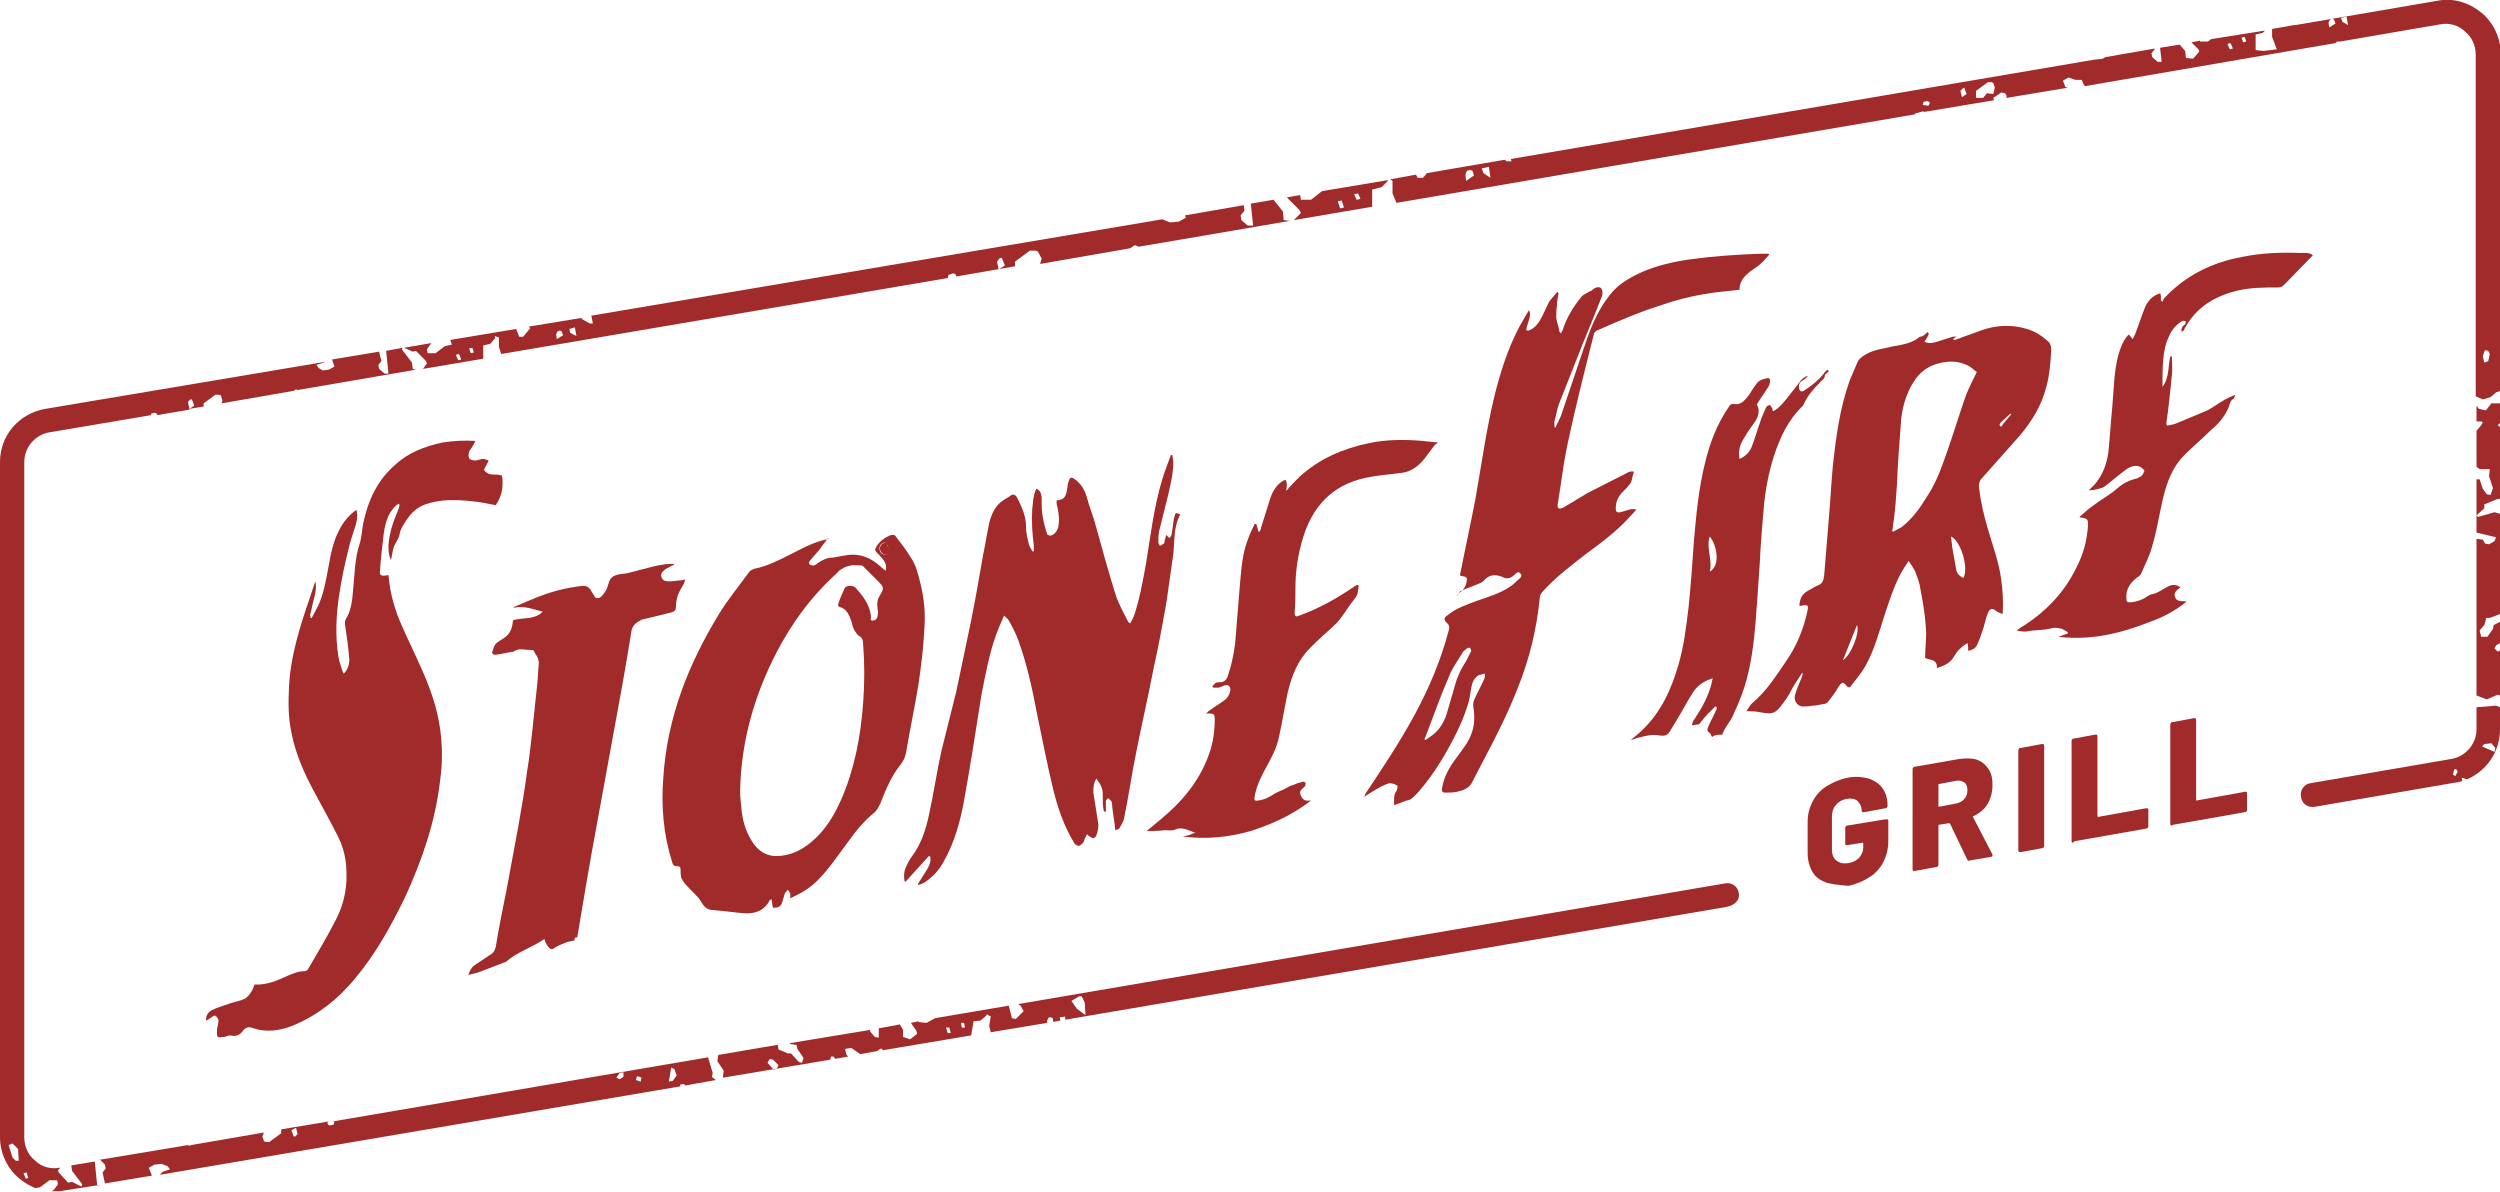 <?xml version="1.0" encoding="UTF-8"?> <svg xmlns="http://www.w3.org/2000/svg" xmlns:xlink="http://www.w3.org/1999/xlink" role="img" aria-label="Stonefire Grill" width="319.2" height="152.2" x="0px" y="0px" viewBox="0 0 319.2 152.2" style="enable-background:new 0 0 319.2 152.2;" xml:space="preserve"> <style type="text/css"> .st0{fill:#A12A2A;} </style> <g> <g> <path role="presentation" class="st0" d="M32.5,125.7c1.5,0.1,2.9-0.5,4.2-1.1c0.7-0.3,1.4-0.6,2.2-0.6c0.1,0,0.3-0.1,0.4-0.2c1.2-2.1,2.5-4.2,3.6-6.4 c1.1-2.1,1.5-4.4,1.3-6.8c-0.1-1.4-0.5-2.8-1.2-4.1c-1-2-2.1-3.9-3.1-5.8c-1.2-2.3-2.2-4.6-2.7-7.2c-0.4-1.9-0.4-3.8-0.3-5.8 c0.2-4,1.4-7.7,2.7-11.5c0.2-0.6,0.4-1.2,0.6-1.8c0,0,0,0,0.1-0.1c0.1,0.7,0,1.4-0.2,2.1c-0.2,0.7-0.3,1.4-0.5,2.1 c0,0.1,0,0.3,0.1,0.4c0,0,0.1,0,0.1,0c0.3-0.5,0.5-1,0.8-1.5c0.7-1.5,1-3.2,1.3-4.8c0.3-1.7,0.6-3.4,1.4-4.9 c0.5-1,1.2-1.9,2.2-2.6c0.2,0.7,0.1,1.3-0.1,2c-0.3,1-0.7,2-0.9,3c-0.5,2-0.9,3.9-1.2,5.9c-0.4,2.6-0.5,5.2-0.1,7.8 c0.1,0.6,0.3,1.2,0.5,1.8c0,0.1,0.1,0.2,0.2,0.4c0.5-0.5,0.7-1.1,0.7-1.8c-0.1-1.4-0.3-2.8-0.5-4.1c-0.1-0.5-0.1-0.9,0.2-1.3 c0.6-1.1,0.7-2.4,0.8-3.7c0.2-1.9,0.2-3.8,0.8-5.6c0.3-0.9,0.3-1.9,0.5-2.8c0.6-2.8,1.8-5.4,4-7.3c1.7-1.6,3.8-2.4,6.1-2.9 c1.3-0.2,2.7-0.3,4.2-0.2c-0.2,0.4-0.3,0.6-0.5,0.9c-0.1,0.2-0.3,0.3-0.3,0.5c-0.1,0.3-0.1,0.6,0,0.8c0.1,0.2,0.5,0.3,0.8,0.3 c0.3,0,0.6-0.2,1-0.2c0.2,0,0.4,0.1,0.7,0.2c-0.1,0.2-0.2,0.4-0.3,0.6c-0.1,0.2-0.3,0.5-0.3,0.6c0.1,0.2,0.4,0.4,0.6,0.5 c0.3,0.1,0.7,0.1,1.1,0.1c0.2,0,0.4,0.1,0.6,0.1c0.2,1.4,0,2.6-0.8,3.8c-1-0.2-2-0.4-3-0.5c-2-0.2-4-0.3-6,0.4 c-1.1,0.4-1.8,1.1-2.4,2c-0.4,0.6-0.8,1.2-0.9,1.9c-0.1,0.5-0.5,1-0.7,1.5c-0.2,0.5-0.2,1.1-0.4,1.7c-0.3-0.7-0.3-1.3-0.3-1.9 c0.1-1.5,0.6-3,1.2-4.4c0.1-0.2,0.2-0.5,0.2-0.8c0,0-0.1-0.1-0.1-0.1c-0.1,0.1-0.3,0.2-0.4,0.3c-1,1-1.3,2.2-1.5,3.5 c-0.2,1.7-0.4,3.4-0.5,5c0,0.3,0.2,0.4,0.4,0.4c0.2,0,0.4,0,0.7-0.1c0.2,2.4,0.8,4.5,1.8,6.7c0.7,1.6,1.5,3.2,2.2,4.8 c1.2,2.6,2.2,5.3,2.6,8.2c0.3,2.2,0.3,4.4,0,6.5c-0.6,5.3-2.3,10.2-4.5,15c-1.8,3.7-3.8,7.3-6.5,10.5c-2.1,2.5-4.6,4.5-7.7,5.8 c-1.7,0.7-3.5,1-5.4,0.3c-0.4-0.1-0.7,0-1,0.3c-0.4,0.6-0.9,0.9-1.7,0.7c-0.3,0-0.6,0.2-0.8,0.2c-0.3,0-0.6,0.1-0.8,0 c-0.1-0.1-0.1-0.5-0.1-0.8c0-0.4,0.2-0.9,0.2-1.3c0-0.2-0.2-0.5-0.4-0.6c-0.1-0.1-0.4,0.1-0.5,0.2c-0.2,0.1-0.4,0.3-0.7,0.4 c0-0.6,0.2-1,0.7-1.3c0.8-0.4,1.6-0.6,2.4-0.9c0.6-0.2,1.3-0.3,1.9-0.6C31.6,127.3,32.2,126.7,32.5,125.7"></path> <path role="presentation" class="st0" d="M246.1,42.4c0.3,0.2,0.1,0.4,0,0.6c-0.1,0.2-0.2,0.4-0.4,0.6c0.5,0.3,0.9,0.2,1.4,0.1 c0.7-0.2,1.5-0.5,2.2-0.7c0.1,0,0.3,0,0.5-0.1c-0.2,0.2-0.3,0.3-0.4,0.4l0,0.1c0.2,0,0.3,0,0.5-0.1c1-0.4,2-0.7,3-1.1 c2-0.7,3.9-0.8,5.9-0.2c1,0.3,1.8,0.8,2.6,1.5c0.4,0.3,0.5,0.7,0.5,1.3c-0.1,1.5-0.2,3-0.6,4.5c-0.6,2.4-1.8,4.4-3.4,6.3 c-1.6,1.8-3.2,3.6-4.8,5.4c-0.4,0.4-0.5,0.9-0.4,1.4c0.2,1.7,0.6,3.4,1.1,5.1c0.6,2.1,1.4,4.2,1.7,6.4c0.2,1.4,0.3,2.9,0.2,4.5 c-0.3-0.1-0.5-0.2-0.7-0.3c-0.6-0.5-0.9-0.5-1.2,0.2c-0.3,0.7-0.4,1.5-0.7,2.3c-0.2,0.6-0.4,1.2-0.7,1.8c-0.2,0.4-0.6,0.6-1.1,0.7 c0-0.3,0-0.7-0.1-1c-0.8,0.5-1.3,1-1.7,1.7c-0.5,0.9-1.3,1.2-2.2,1.5c0.1-1.2-1-1-1.5-1.3c0-1.3,0.2-2.6,0.1-3.8 c-0.1-1.7-0.4-3.4-0.7-5c-0.1-0.8-0.4-1.5-0.7-2.3c-0.2-0.4-0.5-0.8-0.8-1.3c-0.4,0.6-0.7,1.1-1,1.6c-0.9,1.7-1.5,3.6-2.1,5.4 c-0.7,2.2-1.3,4.4-2.4,6.4c-0.5,0.9-1.2,1.7-1.8,2.5c-0.3,0.4-0.4,0.3-0.7,0c-0.4-0.5-0.5-0.4-0.9,0.1c-0.4,0.7-0.9,1.4-1.4,2 c-0.1,0.2-0.4,0.3-0.7,0.3c-0.4,0.1-0.9,0.2-1.3,0.2c-0.4,0.1-0.9,0.1-1.3,0.1c-0.7-0.1-1.1-0.8-0.9-1.5c0.2-0.7,0.5-1.4,0.8-2.1 c0.1-0.2,0.1-0.4,0.2-0.6c0,0-0.1,0-0.1-0.1c-0.4,0.6-0.7,1.1-1.1,1.7c-0.4,0.7-0.7,1.4-1.2,2c-1.2,1.7-1.5,1.6-3.3,1.3 c-0.5-0.1-1-0.1-1.5-0.1c0.2-0.3,0.4-0.7,0.7-1c1.8-1.5,3-3.4,4.3-5.3c1.4-2,2.3-4.2,2.8-6.6c0.1-0.6,0-0.7-0.6-0.6 c-0.5,0.1-0.5,0.1-0.4-0.4c0.1-0.7,0.5-1.2,1.1-1.5c0.4-0.2,0.8-0.5,1.3-0.7c0.5-0.2,0.6-0.6,0.7-1.1c0.2-2.4,0.4-4.8,0.6-7.3 c0.2-2.2,0.3-4.4,0.5-6.6c0.4-3.8,0.9-7.6,2.2-11.2c0.3-0.7,0.6-1.4,0.9-2.1c0.2-0.6,0.7-0.9,1.2-1.2c1.1-0.6,2.3-0.7,3.5-1 c1.2-0.2,2.4-0.4,3.3-1.2C245.5,43,245.8,42.7,246.1,42.4 M241.6,67.8c0,0,0.1,0.1,0.1,0.1c0.4-0.2,0.7-0.4,1.1-0.6 c1.4-1.1,2.4-2.5,3.3-4c1.2-1.8,1.9-3.9,2.6-5.9c0.8-2.3,1.5-4.6,2.3-6.9c0.4-1,0.9-2,1.4-3c-0.3-0.2-0.6-0.5-0.9-0.7 c-0.9-0.5-1.8-0.7-2.9-0.6c-1.9,0.2-3.3,1-4.3,2.6c-1,1.6-1.5,3.5-1.6,5.3c-0.2,2.6-0.4,5.2-0.5,7.8c-0.1,1.5-0.2,3-0.4,4.5 C241.7,66.9,241.7,67.4,241.6,67.8 M250.7,73.8c0.7-1.4-0.4-4.8-1.6-5.3c0.1,0.9,0.2,1.8,0.4,2.7c0.1,0.6,0.2,1.1,0.3,1.7 C249.9,73.2,250.2,73.6,250.7,73.8 M237.1,79.8c-0.6,1.5-1.2,3-1.8,4.5C236.3,83.7,237.5,80.8,237.1,79.8 M256.8,52.9 c0,0-0.1,0-0.1-0.1c-0.4,0.4-0.8,0.7-1.2,1.1c-0.2,0.2-0.3,0.4,0,0.6C255.9,53.9,256.4,53.4,256.8,52.9"></path> <path role="presentation" class="st0" d="M185.9,76.1c0.3-0.2,0.5-0.5,0.8-0.7c0.4-0.4,0.6-1,0.6-1.5c0-0.1-0.2-0.3-0.4-0.3c-0.6-0.1-0.5-0.1-0.4-0.6 c0.6-3.1,1.3-6.2,1.9-9.4c0.8-4.5,1.4-9,2.5-13.4c0.9-3.5,2-6.8,3.9-9.9c0.1-0.2,0.3-0.4,0.4-0.7c0.3,0.5,0.1,0.9,0,1.3 c-0.1,0.3-0.2,0.7-0.3,1c0,0.1,0,0.2,0,0.3c0,0,0.2,0,0.3,0c0.8-0.3,1.3-1,1.7-1.8c0.3-0.6,0.6-1.3,0.9-1.9c0.3-0.4,0.7-0.8,1-1.2 c0.1,0,0.1,0.1,0.2,0.1c-0.1,0.5-0.2,1.1-0.2,1.6c-0.1,0.5-0.1,1.1-0.1,1.6c0.1,0.6,0.3,1.1,0.4,1.7c0,0.1,0.1,0.1,0.2,0.3 c0.1-0.2,0.1-0.3,0.2-0.4c0.5-1.6,1.4-3.1,2.5-4.4c0.2-0.2,0.5-0.3,0.8-0.5c0.1-0.1,0.3-0.1,0.4-0.2c0.1-0.1,0.3-0.2,0.4-0.3 c0.6-0.3,1-0.1,1,0.6c0,0.2,0,0.3-0.1,0.5c-0.8,2.1-1.7,4.2-2.5,6.2c-1,2.5-2,5.1-3,7.6c-0.2,0.6-0.3,1.3-0.5,2 c-0.1,0.3,0,0.6,0,0.9l0.1,0c0.2-0.5,0.5-1,0.7-1.5c0.9-2.7,1.8-5.3,2.7-8c0.9-2.7,1.8-5.3,3.6-7.5c1-1.3,2.4-2.1,3.9-2.8 c2-0.9,4.2-1.4,6.4-1.7c2.9-0.4,5.9-0.6,8.9-0.7c0.3,0,0.7,0,1,0c0,0,0.1,0.1,0.1,0.1c-0.3,0.3-0.5,0.6-0.8,0.9 c-0.5,0.5-1.1,0.9-1.7,1.3c-0.7,0.6-1.3,1.2-1.3,2.3c-1,0.1-1.9,0.2-2.8,0.3c-2.4,0.3-4.7,0.8-7,1.6c-2.9,0.9-5.7,2.1-8.4,3.3 c-0.2,0.1-0.4,0.3-0.4,0.5c-1.2,4.7-2.4,9.5-3.4,14.2c-0.5,2.4-0.8,5-1.2,7.4c-0.1,0.6,0.1,0.8,0.7,0.5c0.4-0.2,0.8-0.5,1.2-0.7 c0.6-0.4,1.2-0.7,1.8-1.1c1.8-0.9,3.5-1.8,5.3-2.7c0.1,0,0.2-0.1,0.3-0.1c0.1,0,0.3,0,0.4,0c0,0.1,0,0.2-0.1,0.4 c-0.1,0.3-0.1,0.6-0.2,0.8c0,0.1-0.1,0.3-0.2,0.4c-0.3,0.4-0.7,0.8-1.1,1.2c-0.5,0.6-0.7,1.2-0.7,1.9c0,0.4,0.1,0.6,0.6,0.5 c0.3-0.1,0.7-0.2,1-0.3c0.3-0.1,0.6-0.1,0.9-0.1c0,0,0,0.1,0.1,0.1c-0.4,0.4-0.7,0.8-1.1,1.2c-1.6,1.7-3.5,3.1-5.4,4.5 c-1.9,1.5-3.8,2.9-5.4,4.7c-0.2,0.2-0.4,0.5-0.4,0.8c-0.4,4-1.3,7.8-2.8,11.5c-1.2,3.1-2.7,6.1-4.3,9.1c-0.5,1-1,1.9-1.5,2.9 c-0.4,0.9-1.2,1.1-2,1.3c-0.5,0.1-1,0.1-1.5,0.1c-0.3,0-0.4-0.1-0.4-0.4c0.2-1.6,1-2.9,1.9-4.1c0.7-1,1.5-1.9,1.9-3.1 c0.4-1.1,0.4-2.2,0.2-3.4c0-0.3,0-0.6,0.1-0.8c0.4-0.9,0.9-1.8,1.3-2.7c0.1-0.2,0.1-0.5,0.1-0.7c-0.3,0.1-0.5,0.1-0.8,0.2 c-0.5,0.3-0.8,0.8-0.9,1.4c-0.2,0.8-0.2,1.6-0.5,2.4c-0.4,1.3-0.9,2.5-1.5,3.7c-1.3,2.6-2.8,5.1-4.7,7.3c-0.3,0.3-0.6,0.7-0.9,0.9 c-0.2,0.2-0.5,0.3-0.7,0.3c-0.5,0.2-1,0.4-1.6,0.6c0-0.7-0.1-1.3,0.3-1.8c0.1-0.2,0.2-0.6,0.1-0.7c-0.3-0.2-0.7-0.3-1-0.3 c-0.4,0.1-0.8,0.3-1.2,0.5c-0.7,0.4-1.4,0.8-2.1,1.3c0.1-0.1,0.2-0.2,0.2-0.4c2.2-3.3,4.4-6.6,6.3-10.1c1.9-3.5,3.4-7.1,4.4-10.9 c0.1-0.4,0-0.6-0.2-0.8c-0.5-0.5-0.5-0.7,0.1-1.1c1.1-0.9,2.4-1.3,3.7-1.8c1.4-0.5,2.9-0.9,4.2-1.8c0.5-0.3,0.9-0.8,1.3-1.1 c0.2-0.2,0.2-0.4,0-0.6c-0.2-0.2-0.3-0.2-0.5,0c-0.2,0.1-0.3,0.3-0.5,0.4c-0.4,0.3-0.8,0.3-1.2,0.1c-0.9-0.4-1.8-0.4-2.5,0.5 c-0.1,0.1-0.2,0.1-0.3,0.2c-0.9,0.4-1.8,0.7-2.7,1.1C186.2,76,186.1,76,185.9,76.1C185.9,76.1,185.9,76.1,185.9,76.1 M181.9,94.5 c0.3-0.1,0.4-0.2,0.5-0.3c1.2-0.7,1.9-1.8,2.3-3c0.4-1.3,0.7-2.5,1.1-3.8c0.3-1.1,0.8-2.1,1.4-3c0.2-0.4,0.4-0.8,0.6-1.2 c0.1-0.1,0-0.3-0.1-0.5c-0.1,0-0.3,0-0.4,0.1c-0.2,0.2-0.5,0.3-0.6,0.6c-0.6,1-1.3,1.9-1.7,3c-1.1,2.5-2,5.1-3,7.7 C181.9,94.2,181.9,94.3,181.9,94.5"></path> <path role="presentation" class="st0" d="M105.7,68.7c-0.3,0.5-0.7,0.9-1,1.4c-0.4,0.5-0.9,1-1.3,1.5c-0.1,0.1-0.1,0.3-0.1,0.4 c0.1,0.1,0.3,0.2,0.5,0.2c0.2,0,0.4-0.1,0.6-0.3c0.6-0.4,1.2-0.7,1.9-0.7c0.6-0.1,1.2-0.2,1.7-0.3c1.8-0.3,3.2,0.3,4.5,1.5 c0.2,0.2,0.4,0.3,0.6,0.5c0.1-0.6,0-1-0.3-1.4c-0.3-0.4-0.6-0.7-0.9-1c-0.2-0.2-0.2-0.4,0-0.7c0.4-0.7,1.1-1.2,1.9-1.5 c0.2,0,0.5,0,0.5,0.1c0.7,0.9,1.4,1.8,2,2.8c0.7,1,0.9,2.1,1.2,3.2c0.5,2,0.7,4.1,0.5,6.2c-0.1,2.2-0.4,4.4-0.7,6.6 c-0.5,3-1.1,5.9-1.6,8.8c-0.1,0.6-0.3,1.1-0.7,1.6c-1.2,1.5-1.9,3.2-2.6,5c-0.2,0.4-0.4,0.8-0.7,1.1c-1.4,1.1-2.5,2.5-3.5,3.9 c-1.2,1.6-2.4,3.4-3.8,4.8c-0.9,0.9-2,1.6-3.1,2.1c-0.1,0.1-0.3,0.1-0.4,0.2c0-0.2,0-0.4,0-0.6c-0.1-0.2-0.2-0.4-0.3-0.5 c-0.1,0.1-0.3,0.3-0.4,0.5c-0.1,0.3-0.2,0.7-0.3,1c-0.2,0.7-0.5,0.8-1.2,0.8c-0.1-0.3-0.1-0.7-0.2-1.1c-0.1,0.1-0.2,0.1-0.2,0.1 c-0.7,1.4-1.9,1.8-3.3,1.7c-1.3-0.1-2.6-0.3-3.9-0.4c-0.8,0-1.2-0.4-1.6-1.1c-0.4-0.7-1.1-1.2-1.6-1.8c-0.3-0.3-0.6-0.6-0.8-1 c-0.2-0.3-0.2-0.8-0.2-1.2c0-0.4-0.1-0.5-0.4-0.5c-0.5,0-0.6-0.2-0.7-0.6c-1.1-3.5-1.4-7.1-1.1-10.8c0.5-7.6,3.2-14.4,7.1-20.8 c1.1-1.8,2.5-3.5,3.8-5.3c0.2-0.3,0.5-0.4,0.8-0.5c1.5-0.3,2.9-1,4.3-1.7c1.4-0.7,2.8-1.5,4.3-1.9c0.3-0.1,0.6-0.1,0.8-0.2 C105.6,68.6,105.7,68.7,105.7,68.7 M94.5,101.1c0,0.6,0.1,1.5,0.2,2.5c0.2,1.5,0.6,2.8,1.5,4.1c0.7,1,1.7,1.6,2.9,1.6 c1.7,0,3.2-0.7,4.5-1.8c1.8-1.5,2.9-3.4,3.8-5.4c1.7-3.9,2.5-8.1,2.8-12.3c0.2-2.5,0.2-5.1,0-7.6c0-0.4-0.1-0.8-0.5-1 c-0.2-0.1-0.4-0.4-0.6-0.7c-0.2-0.4-0.3-0.8-0.4-1.2c-0.3-0.8-0.6-1.6-1.5-1.8c-0.1,0-0.2-0.2-0.2-0.3c0.2-0.7,0.5-1.3,0.8-2 c0.2-0.5,1-0.5,1.4-0.2c0.9,1,1.8,2.1,2,3.6c0,0.1,0,0.2,0,0.3c-0.1,0.3,0.1,0.4,0.4,0.3c0.4-0.1,0.5-0.5,0.5-1.1 c-0.1-0.7-0.2-1.4,0.2-2c0.6-1,0.6-1.1-0.2-1.9c0,0-0.1-0.1-0.1-0.1c-0.6-0.6-1.2-1.2-1.8-1.8c-0.1-0.1-0.2-0.1-0.3-0.1 c-0.4,0-0.9-0.1-1.3,0c-0.4,0.1-0.8,0.2-1.2,0.5c-0.4,0.2-0.6,0.6-1,0.9c-3,2.8-5.3,6-7.2,9.6C96.4,88.6,94.6,94.5,94.5,101.1 M113.4,69.9C113.4,69.9,113.4,69.9,113.4,69.9c-0.1-0.3-0.2-0.5-0.4-0.6c-0.1-0.1-0.4,0.1-0.6,0.3c-0.2,0.3-0.1,0.9,0.2,1.1 c0.1,0.1,0.3,0.1,0.5,0.1c0.1,0,0.1-0.2,0.1-0.4C113.3,70.3,113.4,70.1,113.4,69.9"></path> <path role="presentation" class="st0" d="M144.3,79.6c0.2-0.4,0.4-0.7,0.5-1c0.7-2.1,1.1-4.3,1.5-6.5c0.6-3.6,1-7.3,2.1-10.9c0.3-1,0.7-2,1.1-3.1 c0.1,0,0.1,0,0.2,0c0,0.3,0.1,0.6,0.1,1c0,1.5-0.4,2.9-0.7,4.3c-0.4,1.5-0.7,2.9-1.1,4.4c-0.1,0.5-0.1,0.9-0.1,1.4 c0,0.2,0.1,0.3,0.2,0.5c0.2-0.1,0.4-0.2,0.5-0.3c0.1-0.1,0.1-0.2,0.1-0.4c0.1-0.2,0.1-0.4,0.2-0.7c0.2,0.2,0.3,0.3,0.4,0.4 c0.4-0.3,0.3-0.8,0.4-1.2c0.1-0.5,0.1-1.1,0.3-1.7c0.1-0.5,0.4-0.2,0.7-0.1c-0.9,1.6-0.7,3.4-0.9,5.1c-0.3,2.1-0.6,4.2-0.9,6.3 c-0.5,2.8-1,5.5-1.6,8.2c-0.7,3.6-1.5,7.1-2.2,10.6c-0.6,2.9-1,5.8-1.6,8.7c-0.1,0.4-0.4,0.8-0.6,1.2c-0.1,0.1-0.3,0.1-0.5,0.2 c-0.1-1.1-0.3-2.1-0.4-3.1c0-0.2,0-0.4-0.1-0.6c-0.1-0.1-0.2-0.2-0.4-0.4c-0.1,0.1-0.3,0.2-0.3,0.4c0,0.4,0,0.9,0,1.3 c0,0-0.1,0-0.1,0.1c-0.1-0.1-0.2-0.2-0.2-0.3c-0.1-0.6-0.1-1.1-0.1-1.7c0-0.4,0-0.9-0.2-1.3c-0.1-0.3-0.4-0.6-0.6-1 c-0.4,0.6-0.4,1.2-0.4,1.8c0.2,1.3,0.4,2.5,0.6,3.8c0.1,0.4,0,0.9-0.1,1.3c-0.2,0.8-0.5,0.9-1.1,0.4c-0.1,0-0.1-0.1-0.2-0.2 c-0.1,0.2-0.2,0.4-0.3,0.6c-0.1,0.2-0.1,0.4-0.2,0.5c-0.2,0.2-0.4,0.4-0.6,0.4c-0.2,0-0.4-0.2-0.5-0.3c-1.3-2.1-2.1-4.4-2.7-6.8 c-0.8-3.3-1.4-6.5-2.1-9.8c-0.6-3.2-1.3-6.4-2.4-9.4c-0.3-0.8-0.7-1.6-1.1-2.3c-0.1-0.3-0.4-0.5-0.7-0.8c-0.4,0.9-0.7,1.6-1,2.4 c-0.9,2.5-1.4,5.2-1.9,7.8c-0.7,4.5-1.4,8.9-2.2,13.4c-0.5,2.7-1.2,5.3-2.6,7.8c-0.6,1.1-1.4,2-2.5,2.7c-0.2,0.1-0.4,0.2-0.7,0.3 c0,0-0.1-0.1-0.1-0.1c0.2-0.3,0.4-0.7,0.6-1c0.4-0.6,0.9-1.3,1-2c0-0.2,0-0.3,0-0.5c-0.1,0-0.1-0.1-0.2-0.1c-1,1.1-2,2.2-3,3.3 c0,0-0.1-0.1-0.1-0.1c-0.1-0.5-0.1-1.1,0.1-1.6c0.2-0.5,0.5-1.1,0.8-1.5c1.2-1.6,1.8-3.4,2.2-5.3c0.6-2.7,1-5.5,1.6-8.2 c0.6-2.5,1.3-5.1,1.9-7.6c0.6-2.9,1.2-5.7,1.8-8.6c0.6-2.9,1.1-5.8,1.6-8.7c0.3-1.4,0.5-2.8,0.8-4.2c0.3-1.2,0.8-2.3,1.9-3 c0.3-0.2,0.6-0.3,0.8-0.5c0.4-0.3,0.7-0.1,0.9,0.3c0.6,1.2,1.1,2.3,1.1,3.6c0,0.8,0.2,1.6,0.4,2.4c0.1,0.3,0.3,0.5,0.4,0.8 c0.1,0,0.1,0,0.2,0c0-0.2,0-0.5,0-0.7c-0.2-1.6-0.3-3.1-0.2-4.7c0.1-0.8,0.1-1.6,0.4-2.3c0-0.1,0.1-0.2,0.1-0.3 c0.5,0.2,0.7,0.6,0.7,1.3c0,0.9,0,1.7,0.2,2.6c0.1,0.6,0.3,1.3,0.5,1.9c0,0.1,0.3,0.2,0.4,0.2c0.5-0.1,0.8-0.5,1-1 c0.2-0.9,0.1-1.8-0.1-2.7c-0.1-0.3-0.1-0.5-0.1-0.8c1-0.1,1.2-0.4,1.4-1.7c0-0.3,0.1-0.6,0.2-0.9c0.1-0.3,0.3-0.4,0.6-0.2 c0.9,0.6,1.4,1.4,1.7,2.5c0.3,1.2,0.8,2.3,1.1,3.5c0.8,2.9,1.6,5.8,2.5,8.7c0.4,1.3,1.1,2.5,1.7,3.7 C144,79.4,144.1,79.4,144.3,79.6"></path> <path role="presentation" class="st0" d="M73.3,120.1c-0.4,0.1-0.8,0.1-1.2,0.3c-0.5,0.2-1,0.4-1.4,0.7c-0.3,0.2-0.5,0-0.6-0.1 c-0.2-0.2-0.3-0.4-0.4-0.6c-0.1-0.1-0.1-0.3-0.2-0.5c-1.6,1.1-3.4,1.6-4.9,2.9c-0.1,0.1-0.4,0.1-0.5,0.2c-1,0.4-1.9,0.7-2.9,1.1 c-0.4,0.2-0.9,0.2-1.4,0.4c0.2-0.7,0.5-1.1,1-1.4c0.6-0.4,1.2-0.8,1.8-1.2c0.4-0.2,0.6-0.6,0.7-1c0.4-2.5,0.9-4.9,1.4-7.4 c0.5-2.7,1-5.4,1.5-8.1c0.4-2.3,0.8-4.6,1.1-6.9c0.3-1.8,0.5-3.7,0.7-5.5c0.2-1.9,0.4-3.8,0.6-5.7c0.1-0.9,0.1-1.7,0.2-2.6 c0-0.5-0.2-0.9-0.5-1.3C68.2,83.1,68.1,83,68,83c-0.5,0-1.1-0.1-1.6-0.1c-0.2,0-0.5,0.1-0.7,0.2c0,0-0.1,0.1-0.1,0.1 c-0.8,0.1-1.5,0.3-2.3,0.4c-0.3,0-0.6-0.1-0.4-0.5c0.1-0.3,0.2-0.7,0.4-0.9c0.3-0.3,0.7-0.5,1-0.7c0.8-0.5,1.1-1.2,1.2-2.3 c1.2-0.4,2.7,0,3.8-1.1c-1.2-0.3-2.4-0.8-3.7-0.5c0,0,0-0.1,0-0.1c0.8-0.3,1.6-0.7,2.4-1c2.1-0.9,4.3-1.5,6.5-1.7 c0.4,0,0.7,0.2,0.9,0.5c0.2,0.3,0.4,0.7,0.6,1c0.1,0.1,0.4,0.1,0.6,0c0.3-0.2,0.5-0.5,0.7-0.8c0.2-0.3,0.3-0.7,0.4-1 c0.2-0.8,0.7-1.1,1.6-1.2c1.1-0.1,2.1-0.5,3.1-0.7c1.1-0.3,2.2-0.6,3.3-0.6c0.1,0,0.2,0,0.3,0l0.1,0.1c-0.3,0.1-0.5,0.2-0.8,0.4 c-0.3,0.1-0.5,0.3-0.7,0.5c-0.4,0.4-0.1,1.2,0.5,1.2c0.6,0.1,1.3-0.1,1.9-0.1c0.1,0,0.3-0.1,0.5-0.1c-0.1,0.3-0.2,0.6-0.4,0.9 c-0.5,0.8-0.8,1.6-0.8,2.6c0,0.4-0.2,0.6-0.6,0.7c-1.2,0.3-2.4,0.6-3.7,0.9c-0.1,0-0.1,0.1-0.2,0.1c-0.6,0.3-1.1,0.7-1.2,1.5 c-0.7,4.4-1.5,8.8-2.3,13.1c-0.7,3.8-1.4,7.6-2.1,11.5c-0.9,4.8-1.7,9.6-2.5,14.4C73.4,119.6,73.4,119.8,73.3,120.1"></path> <path role="presentation" class="st0" d="M164.3,62.6c0.5-0.6,1-1.1,1.6-1.7c2.5-2.3,5.5-3.6,8.8-4.3c2.3-0.5,4.6-0.5,7-0.3c0.6,0.1,1.2,0.1,1.9,0.2 c-0.2,0.2-0.3,0.2-0.4,0.3c-0.3,0.4-0.6,0.8-0.9,1.2c-0.9,1.3-2,2.3-3.6,2.4c-1.4,0.2-2.9,0.3-4.3,0.6c-4.3,0.9-6.9,3.7-8.1,7.9 c-0.6,2-0.9,4.1-0.9,6.2c0,1,0,2-0.1,3.1c0,0.5,0.1,0.6,0.6,0.4c2.5-0.9,4.8-2.2,7-3.7c0.1-0.1,0.3-0.2,0.4-0.2 c0.1,0,0.1,0,0.2,0.1c-0.1,0.4-0.1,0.7-0.2,1.1c-0.1,0.3-0.4,0.6-0.6,0.9c-0.8,1-1.4,2.2-2.4,3.1c-1,0.9-2,1.8-3,2.8 c-1.6,1.6-2.4,3.6-2.9,5.8c-0.4,1.9-0.7,3.8-1.1,5.6c-0.3,1.5-1,2.7-1.7,4c-0.6,1.1-1.2,2.3-1.4,3.6c-0.1,0.5,0,0.6,0.5,0.5 c0.8-0.1,1.5-0.5,2.1-0.9c0.4-0.2,0.8-0.4,1.1-0.5c0.4-0.2,0.8-0.5,1.3-0.6c0.4-0.2,0.8-0.3,1.2-0.4c0.1,0,0.3,0.1,0.3,0.2 c0,0.1,0,0.3-0.1,0.4c0,0-0.1,0.1-0.1,0.1c-0.3,0.3-0.7,0.5-0.4,1.1c0.3,0.6,0.6,0.7,1.3,0.6c-2.3,1.8-4.9,3-7.7,3.9 c-2.8,0.8-5.7,1.1-8.7,0.7c0.4-0.1,0.6-0.1,0.9-0.2c0.2-0.1,0.5-0.2,0.7-0.3c-0.8-0.2-1.6-0.8-2.5-0.4c-0.4,0.2-0.9,0.1-1.4,0.1 c-0.8,0.1-1.5,0.1-2.3,0.1c0.6-0.5,1.1-0.9,1.7-1.4c2.8-2.3,5.1-5,6.3-8.5c0.5-1.4,0.7-2.9,0.7-4.4c0-0.6-0.1-0.7-0.7-0.7 c-0.1,0-0.2,0-0.4,0c0.2-0.2,0.4-0.4,0.6-0.5c0.5-0.4,1.1-0.7,1.6-1.1c0.5-0.3,0.8-0.8,0.9-1.4c0-0.5-0.3-0.7-0.7-0.6 c-0.3,0.1-0.5,0.2-0.8,0.3c-0.2,0-0.5,0-0.7,0c0-0.1-0.1-0.1-0.1-0.2c0.1-0.1,0.3-0.3,0.4-0.4c0.2-0.1,0.4-0.1,0.6-0.1 c0.4,0,0.7-0.2,0.9-0.6c0.5-1.4,0.8-2.8,1-4.3c0.2-2.5,0.4-4.9,0.6-7.4c0.2-2.1,0.3-4.2,1.1-6.1c0.2-0.6,0.5-1.2,0.8-1.8 c0.1,0,0.1,0,0.2,0l0.3,1c0,0,0.1,0,0.1,0c0.1-0.2,0.2-0.3,0.2-0.5c0.4-1.3,0.8-2.5,1.2-3.8c0.3-0.9,0.8-1.7,1.6-2.2 c0.1-0.1,0.3-0.1,0.4-0.1c0,0.2,0.1,0.3,0.1,0.5c0,0.3,0,0.5-0.1,0.8C164.3,62.6,164.3,62.6,164.3,62.6"></path> <path role="presentation" class="st0" d="M266.7,62.6c0.3-0.3,0.5-0.5,0.8-0.8c1-1.2,1.5-2.6,1.7-4.1c0.2-1.9,0.3-3.8,0.5-5.8c0.2-2.2,0.2-4.5,0.8-6.7 c0.3-0.9,0.6-1.8,1.3-2.5c0.2,0.2,0.3,0.4,0.5,0.6c0.1-0.2,0.2-0.4,0.3-0.6c0.4-1,0.7-2,1.1-3c0.3-0.9,0.8-1.7,1.7-2.1 c0.4-0.2,0.5-0.2,0.5,0.3c0,0.2,0,0.4,0,0.5c0.1,0,0.1,0.1,0.2,0.1c0.1-0.1,0.1-0.3,0.2-0.4c2.7-2.9,6.1-4.6,10-5.3 c2.4-0.5,4.9-0.6,7.4-0.5c0.5,0,1.2-0.1,1.6,0.3c-1.3,1.3-2.5,2.6-3.8,3.9c-0.1,0.1-0.4,0.2-0.6,0.2c-1.8,0-3.5,0-5.2,0.4 c-2.9,0.7-5.3,2.1-6.8,4.9c0,0.1-0.1,0.2-0.2,0.3c-0.1,0-0.1,0-0.2,0c0-0.2,0.1-0.4,0.1-0.5c0.1-0.2,0.3-0.3,0.4-0.4 c0.1-0.1,0-0.3,0.1-0.4c-0.2,0-0.3-0.1-0.5,0c-0.7,0.4-1.3,1.1-1.6,1.8c-0.5,1-0.7,2-0.8,3.1c-0.1,1.1-0.1,2.3-0.1,3.5 c0.9-1.2,0.7-2.6,1-3.9c0.1,0,0.1,0,0.2,0c0,0.8,0.1,1.6,0,2.4c-0.2,2-0.4,4.1-0.7,6.1c0,0.3,0.1,0.4,0.3,0.3 c0.4-0.1,0.7-0.1,1.1-0.3c1.2-0.5,2.4-1,3.6-1.5c0.9-0.4,1.6-1,2.5-1.5c0.4-0.2,0.8-0.4,1.3-0.6c-0.1,0.2-0.1,0.4-0.2,0.5 c-0.4,0.2-0.5,0.6-0.6,1c-0.5,1.2-1.3,2.2-2.3,3c-1.1,1.1-2.3,2.1-3.4,3.2c-1.5,1.5-2.2,3.4-2.7,5.4c-0.5,2.1-0.8,4.2-1.4,6.2 c-0.3,1.2-0.9,2.3-1.4,3.5c-0.1,0.2-0.3,0.4-0.5,0.5c-0.9,0.7-1.5,1.5-1.4,2.7c0,0.5,0.1,0.5,0.6,0.5c0.9-0.1,1.6-0.4,2.3-0.9 c0.1,0,0.1-0.1,0.2-0.1c0.9-0.1,1.5-0.7,2.2-1c0.5-0.3,1.1-0.3,1.6,0.1c-0.4,0.3-0.9,0.6-0.7,1.2c0.2,0.7,0.9,0.5,1.5,0.6 c-1.5,1.2-3,2-4.7,2.6c-3.8,1.5-7.6,2.4-11.7,1.9c0.4-0.1,0.8-0.3,1.2-0.4c0-0.1,0-0.1,0-0.2c-0.2-0.1-0.5-0.3-0.7-0.4 c-0.4-0.1-0.9-0.2-1.3-0.1c-1,0.3-2.1,0.2-3.1,0.4c-0.4,0.1-0.9,0-1.4-0.1c0.1-0.1,0.3-0.2,0.4-0.3c3.1-1.9,5.6-4.4,7.2-7.7 c0.9-1.7,1.4-3.6,1.5-5.5c0-0.7-0.1-0.8-0.8-0.9c-0.1,0-0.1,0-0.3-0.1c0.6-0.5,1.1-1,1.7-1.4c1-0.8,2.2-1.4,3.2-2.3 c0.7-0.6,1.5-1,2.4-1.2c0.2-0.1,0.4-0.2,0.6-0.3c0.2-0.2,0.4-0.6,0.4-0.7c-0.2-0.3-0.5-0.5-0.8-0.6c-0.8-0.1-1.4,0.3-2,0.8 c-0.8,0.6-1.6,1.3-2.4,1.9C268.1,62.4,267.4,62.6,266.7,62.6"></path> <path role="presentation" class="st0" d="M218.6,94.1c-0.2-0.3-0.2-0.5-0.4-0.6c-0.3-0.2-0.2-0.4-0.1-0.7c0.3-0.7,0.7-1.4,1-2.1 c0.1-0.1,0.1-0.3,0.1-0.4c-0.1,0-0.1-0.1-0.2-0.1c-0.3,0.3-0.6,0.6-0.9,0.9c-0.4,0.4-0.7,0.8-1.1,1.3c-0.1,0.1-0.1,0.1-0.2,0.1 c-0.3,0-0.5,0.1-0.8,0.1c0.1-0.2,0.1-0.5,0.3-0.7c1-1.5,1.9-3.1,2.3-4.9c0-0.1,0-0.2,0.1-0.4c-1,0.3-1.8,0.8-2.4,1.6 c-0.6,0.9-1.1,1.8-1.6,2.7c-0.5,0.8-1,1.7-1.5,2.5c-0.3,0.5-0.7,0.6-1.3,0.5c-1-0.2-1.9,0.1-2.8,0.3c-0.3,0.1-0.6,0.2-0.9,0.3 c0.6-0.5,1.1-0.9,1.5-1.3c2.4-2.3,3.7-5.2,4.6-8.3c0.7-2.4,1-4.9,1.3-7.4c0.3-2.9,0.5-5.8,0.7-8.7c0.3-3.3,0.6-6.5,1.4-9.7 c0.6-2.5,1.5-4.9,3-7.1c0.2-0.3,0.3-0.5,0.8-0.4c0.7,0.1,1.2-0.4,1.6-0.9c0.4-0.5,0.7-1.1,1.1-1.6c0.3-0.5,0.8-0.7,1.4-0.8 c0.3-0.1,0.4,0.1,0.4,0.3c0,0.3-0.1,0.7-0.3,0.9c-0.4,0.7-0.9,1.3-1.3,2c-0.1,0.1-0.1,0.2,0,0.3c0.3,0.7,0.1,1.4-0.3,2 c-0.5,0.7-1,1.4-1.4,2.1c-0.5,0.8-0.8,1.6-0.6,2.7c0.7-0.3,1.2-0.8,1.5-1.4c0.4-1,0.7-2.1,1.1-3.2c0.2-0.7,0.5-1.3,0.8-2 c0.1-0.2,0.3-0.2,0.5-0.3c0.1,0.2,0.2,0.3,0.3,0.5c0,0.1,0,0.2,0.1,0.3c0.8-0.4,1.3-1.1,1.8-1.7c0.6-0.8,1.2-1.5,1.8-2.3 c0.2-0.2,0.4-0.3,0.7-0.5c0,0,0.1,0.1,0.1,0.1c-0.2,0.1-0.3,0.3-0.5,0.4c-0.4,0.2-0.7,0.5-0.6,1c0,0.4,0.3,0.6,0.6,0.4 c0.6-0.4,1.2-0.8,1.7-1.3c0.5-0.4,0.9-1,1.3-1.4c0.1,0.1,0.1,0.1,0.2,0.2c-0.1,0.1-0.2,0.2-0.2,0.2c-0.1,0.1-0.3,0.2-0.3,0.3 c0,0.5-0.4,0.6-0.6,0.9c-0.8,0.8-1.6,1.7-2.1,2.8c0,0.1-0.1,0.1-0.1,0.2c-1.9,1.8-2.9,4-3.7,6.4c-0.7,2.2-1.1,4.4-1.3,6.6 c-0.2,2.3-0.4,4.6-0.5,6.9c-0.1,1.5-0.2,2.9-0.3,4.4c-0.3,4.1-0.5,8.1-1.8,12c-0.4,1.2-0.9,2.3-1.4,3.4c-0.4,0.8-1,1.4-1.3,2.3 C219.1,93.8,218.8,93.9,218.6,94.1 M218.3,73c1.5-0.9,0.8-3.6,0-4.5C217.8,70,218.7,71.5,218.3,73"></path> <path role="presentation" class="st0" d="M113.4,69.9c0,0.2,0,0.4-0.1,0.5c0,0.1-0.1,0.4-0.1,0.4c-0.2,0-0.4,0-0.5-0.1c-0.3-0.2-0.5-0.8-0.2-1.1 c0.1-0.2,0.4-0.3,0.6-0.3C113.2,69.4,113.3,69.6,113.4,69.9C113.4,69.9,113.4,69.9,113.4,69.9"></path> <path role="presentation" class="st0" d="M233.2,112.7c-0.8-0.3-1.4-0.7-1.8-1.4c-0.4-0.7-0.6-1.5-0.6-2.4V105c0-1,0.2-1.8,0.6-2.6 c0.4-0.8,1-1.5,1.8-2c0.8-0.5,1.7-0.9,2.7-1.1c1-0.2,1.9-0.1,2.7,0.1c0.8,0.3,1.4,0.7,1.8,1.3c0.4,0.6,0.6,1.3,0.6,2.1v0.1 c0,0.1,0,0.1-0.1,0.2c0,0.1-0.1,0.1-0.2,0.1l-2.7,0.5c-0.1,0-0.1,0-0.2,0c0,0-0.1-0.1-0.1-0.2c0-0.5-0.2-0.9-0.5-1.2 c-0.3-0.3-0.8-0.4-1.4-0.3c-0.6,0.1-1.1,0.4-1.4,0.8c-0.4,0.4-0.5,1-0.5,1.6v4.1c0,0.6,0.2,1.1,0.6,1.4c0.4,0.3,0.9,0.4,1.5,0.3 c0.6-0.1,1-0.3,1.4-0.7c0.3-0.4,0.5-0.8,0.5-1.3v-0.5c0-0.1,0-0.1-0.1-0.1l-1.9,0.3c-0.1,0-0.1,0-0.2,0c0,0-0.1-0.1-0.1-0.1v-2.1 c0-0.1,0-0.1,0.1-0.2c0-0.1,0.1-0.1,0.2-0.1l4.9-0.8c0.1,0,0.1,0,0.2,0c0,0,0.1,0.1,0.1,0.2v2.6c0,0.9-0.2,1.8-0.6,2.6 c-0.4,0.8-1,1.5-1.8,2c-0.8,0.5-1.7,0.9-2.7,1.1C234.8,113,233.9,112.9,233.2,112.7"></path> <path role="presentation" class="st0" d="M251.2,109.8l-2.2-4.6c0,0-0.1-0.1-0.1-0.1l-1.3,0.2c-0.1,0-0.1,0-0.1,0.1v5c0,0.1,0,0.1-0.1,0.2 c0,0.1-0.1,0.1-0.2,0.1l-2.7,0.5c-0.1,0-0.1,0-0.2,0c0,0-0.1-0.1-0.1-0.1V98.2c0-0.1,0-0.1,0.1-0.2c0-0.1,0.1-0.1,0.2-0.1l5.7-1 c0.8-0.1,1.6-0.1,2.2,0.1c0.6,0.2,1.1,0.6,1.5,1.2c0.4,0.6,0.5,1.2,0.5,2.1c0,0.8-0.2,1.6-0.6,2.3c-0.4,0.7-1,1.2-1.8,1.6 c-0.1,0-0.1,0.1-0.1,0.1l2.5,4.8c0,0,0,0.1,0,0.1c0,0.1-0.1,0.2-0.2,0.2l-2.9,0.5C251.3,110,251.3,109.9,251.2,109.8 M247.5,100.2 v2.7c0,0.1,0,0.1,0.1,0.1l2.1-0.4c0.5-0.1,0.9-0.3,1.1-0.6c0.3-0.3,0.4-0.7,0.4-1.1c0-0.4-0.1-0.8-0.4-1c-0.3-0.2-0.7-0.3-1.1-0.2 l-2.1,0.4C247.5,100.1,247.5,100.1,247.5,100.2"></path> <path role="presentation" class="st0" d="M257.8,108.8c0,0-0.1-0.1-0.1-0.2V95.8c0-0.1,0-0.1,0.1-0.2c0-0.1,0.1-0.1,0.2-0.1l2.7-0.5c0.1,0,0.1,0,0.2,0 c0,0,0.1,0.1,0.1,0.2v12.8c0,0.1,0,0.1-0.1,0.2c0,0.1-0.1,0.1-0.2,0.1l-2.7,0.5C257.9,108.8,257.9,108.8,257.8,108.8"></path> <path role="presentation" class="st0" d="M264.6,107.6c0,0-0.1-0.1-0.1-0.1V94.6c0-0.1,0-0.1,0.1-0.2c0-0.1,0.1-0.1,0.2-0.1l2.7-0.5c0.1,0,0.1,0,0.2,0 c0,0,0.1,0.1,0.1,0.2v10.2c0,0.1,0,0.1,0.1,0.1l6.1-1.1c0.1,0,0.1,0,0.2,0c0,0,0.1,0.1,0.1,0.1v2.2c0,0.1,0,0.1-0.1,0.2 c0,0.1-0.1,0.1-0.2,0.1l-9.1,1.6C264.7,107.6,264.6,107.6,264.6,107.6"></path> <path role="presentation" class="st0" d="M277.2,105.4c0,0-0.1-0.1-0.1-0.2V92.5c0-0.1,0-0.1,0.1-0.2c0-0.1,0.1-0.1,0.2-0.1l2.7-0.5c0.1,0,0.1,0,0.2,0 c0,0,0.1,0.1,0.1,0.2v10.2c0,0.1,0,0.1,0.1,0.1l6.1-1.1c0.1,0,0.1,0,0.2,0c0,0,0.1,0.1,0.1,0.1v2.2c0,0.1,0,0.1-0.1,0.2 c0,0.1-0.1,0.1-0.2,0.1l-9.1,1.6C277.3,105.4,277.3,105.4,277.2,105.4"></path> <path role="presentation" class="st0" d="M168.8,24.4l-1.4,1.1l-1.3,0l-0.1-0.6l-1.7,0.3l1.6,1.6l0.2,0.4l-0.9,0.9l10-1.7l0-2.2l1.2-0.3l0.8-0.8l0-0.1 L168.8,24.4z M171.1,26.6l-0.3-0.9l0.5-0.1l0.3,0.9L171.1,26.6z M173.2,25.5l-0.3-0.7l0.5-0.1l0.3,0.7L173.2,25.5z"></path> <path role="presentation" class="st0" d="M75.7,41.3l-0.4,0l-0.9-0.5l-0.2-0.2l-6.7,1.1l0.2,0.2L66.8,43l-0.5,0l-0.4-1l-8.4,1.4l0.2,0.6l-0.9,0.2 l-1.2,0.9l-1,0l-0.1-0.5l0.5-0.7l0.1-0.1l-3.5,0.6l1.1,0.5l0.4-0.1l1.3,1.3l0.1,0.3L54,47.1l7.7-1.3l0-1.7l0.9-0.2l0.6-0.7l0-0.3 l0.5,0.2l0,1.2l0.3,0.9l57-9.7l0.1-0.4l0.6-0.2l0.3,0.1l0.1,0.3l7.5-1.3l0-0.6l1.9-1.4l0.7,0l0.3,0.1L133,33l-0.2,0.7l11.5-2 l0.6-0.4l0.5,0.2l19.3-3.3l-0.8-0.1l-0.1-1.1l-1.2-1.5l-2.9,0.5l0.3,2.8l-0.7,0l-0.8-0.7l-0.1-0.6l0.5-0.6l-0.1-0.7l-7.5,1.3 l0.1,0.3l-0.9,0.5l-1.1,0.1l-1-0.4l0,0L75.5,40.3L75.7,41.3z M58.5,46l-0.3-0.7l0.4-0.1l0.3,0.7L58.5,46z M60.1,45.1l-0.2-0.6 l0.4-0.1l0.2,0.6L60.1,45.1z M71.1,43.3L71,42.7l0.2-0.4l0.3-0.1l0.2,0.1l0.2,0.5L71.1,43.3z M72.8,42.5L72.7,42l0.7-0.2l0.2,1.1 L72.8,42.5z M127.6,33l0.3-0.1l0.4,1l-0.8,0.5l-0.2-1L127.6,33z"></path> <path role="presentation" class="st0" d="M314.3,99.3l0.7,0.2c2.5-1.1,4.2-3.5,4.2-6.4v-2.8l0,0l-0.5-0.2l-2.5,0.2v2.8c0,1.9-1.4,3.5-3.2,3.8l-18,3.1 c-0.8,0.1-1.4,0.9-1.2,1.8c0.1,0.8,0.9,1.4,1.8,1.2l18-3.1c0.3,0,0.6-0.1,0.8-0.2L314.3,99.3z M317.2,95l0.9-0.1l0.5,0.6l-0.1,0.5 l-1.6-0.7L317.2,95z M313.2,98.9l0.1-0.5l0.1-0.2l0.2,0l0.2,0.3l-0.3,0.6L313.2,98.9z"></path> <polygon role="presentation" class="st0" points="318.9,88.7 319.2,88.8 319.2,83 319,83.2 318.8,83.1 318.5,82.8 318.7,82.4 319.2,82.1 319.2,79.4 318.4,79.8 318.3,80.3 317.6,81.3 316.8,81.3 316.6,80.5 317.2,79.8 317.4,79.1 317.4,78.9 317.9,78.9 319.2,78.4 319.2,65.6 318.5,65.4 316.4,66 316.2,65.8 317.2,64.9 317.2,64.4 318.9,63.7 319.2,63.7 319.2,54.6 319.1,54.4 318.9,54.3 319.2,54 319.2,51.5 318.1,51.5 317.4,52.4 316.5,52.2 316.2,51.8 316.2,53.8 316.8,53.8 317,53.9 316.8,54.3 316.2,55 316.2,59.6 316.6,59.9 317.9,59.9 317.8,60.8 318.3,62.3 318,63.2 317.5,63.1 317,62.4 316.6,61.2 316.2,61.2 316.2,68 318.7,68.6 318.5,69.1 317.8,69.5 317.3,69.4 317,68.9 316.2,68.8 316.2,88.8 317.5,89.3 "></polygon> <path role="presentation" class="st0" d="M298.4,5.3l0.4,0l0,0l12.8-2.2c1.1-0.2,2.3,0.1,3.1,0.9c0.9,0.7,1.4,1.8,1.4,3v43.6L317,51l1-0.3l0.7-0.6 l0.6-0.2v-7.1l-0.1-0.4l0-0.3l0.1,0V6.9c0-2-0.9-4-2.5-5.3c-1.6-1.3-3.6-1.9-5.6-1.5l-18.1,3.1l0,0l-0.2,0l-2.8,0.5l0,1l0.6,1.6 L289,6.5l-1-0.1l0-2l0.9-0.2l0.3-0.3L282.3,5l-0.4,0.3l-1,0l0-0.1l-1.1,0.2l0.9,0.9l0.1,0.3L280,7.5l-0.9-0.1L279,6.5l-0.7-0.8 l-2.5,0.4l0.2,1.8l-0.5,0l-0.7-0.6l-0.1-0.5l0.4-0.5l0-0.1l-6.3,1.1l-0.3,0.2l-0.9,0.1l-0.1,0l-74.6,12.7l0.1,0.3l-0.6,0l-0.3-0.2 l-9.9,1.7l-0.5,0.6l-0.7,0l-0.2-0.4l-3.3,0.6l0.3,0.2l0,1.6l0.5,1.2l66.2-11.3l0-0.1l1.1-0.3l0,0.1l9-1.5l-0.1-0.3l0.9-0.6 l0.1-0.1l0.5,0.1l0.2,0.3v0.3l7.8-1.3l-0.3-0.1l-0.3-0.8l0.7-0.4l0.9,0.3l0.6,0l0.2,0l0.2,0.5l0.2,0.3l32-5.5L298.4,5.3z M317.2,44.9l0.1-0.2l0.4,0.1l0.2,0.4l-0.2,0.9l-0.5,0.2l-0.2-0.8L317.2,44.9z M299.6,2.1l0.2,1.1l-0.7-0.4l-0.2-0.5L299.6,2.1z M187.2,23.1l-0.1-0.8l0.2-0.5l0.4-0.1l0.3,0.1l0.2,0.6L187.2,23.1z M189.4,22.1l-0.2-0.6l0.9-0.2l0.2,1.4L189.4,22.1z M246.2,13.5l-0.7-0.1l0.1-0.4l0.5-0.1l0.2,0.1l0.1,0.2L246.2,13.5z M250.5,12.4l-0.2-0.8l0.3-0.3l0.2-0.1l0.3,0.8L250.5,12.4z M254.5,12l-0.8-0.1l-0.5,0.6l-0.9,0l0-0.9l1.5-1.1l0.5,0l0.2,0.1l0.2,0.6L254.5,12z M284.7,6.3l-0.3-0.7l0.4-0.1l0.3,0.7 L284.7,6.3z M286.4,5.4l-0.2-0.6l0.4-0.1l0.2,0.6L286.4,5.4z M297.4,3.5l-0.1-0.6l0.2-0.4l0.3-0.1l0.2,0.1l0.2,0.5L297.4,3.5z"></path> <path role="presentation" class="st0" d="M12.7,151.3l-0.3,0l-0.3-3l-3,0.5l0.1,0.7l1.3,1.7l-0.1,0.3l-1.2-0.6L8.7,151l-1.2-1.3l-0.1-0.3l0.3-0.3 l-0.1,0c-1.1,0.2-2.3-0.1-3.1-0.9c-0.9-0.7-1.4-1.8-1.4-3V59c0-1.9,1.4-3.5,3.2-3.8L19.3,53l0-0.2l0.5-0.1l0.2,0.1l0.1,0.2 l4.1-0.7L24,51.3l0.3-0.3l0.2,0l0.3,0.8l-0.6,0.4l1.8-0.3l0-0.4l1.5-1.1l0.5,0l0.2,0.1l0.2,0.6l-0.1,0.4l9.2-1.6l0.3-0.2l0.2,0.1 l15.1-2.6l-0.4-0.1l-0.1-0.8l-1.3-1.7l0.1-0.2l-2.1,0.4l0.3,2.9l-0.5,0l-0.7-0.6l-0.1-0.5l0.4-0.5l-0.3-1.2l-6,1l0.3,0.9l-0.7,0.4 l-0.8,0.1L40.7,47l-0.3-0.4l0.9-0.3l0.2-0.1L5.8,52.2C2.4,52.8,0,55.6,0,59v86.2c0,2,0.9,4,2.5,5.3c0.6,0.5,1.3,0.9,2,1.2l0.6-0.1 l1.2-0.9l1,0l0.1,0.5l-0.5,0.7l-0.3,0.2c0.1,0,0.3,0,0.4,0c0.4,0,0.8,0,1.2-0.1L12.7,151.3z M2.3,148.2l-0.3,0l-0.4-0.4l-0.5-1.6 l0.5-0.2l0.7,0.7l0.1,1.5L2.3,148.2z M3.3,150.5L3,149.8l0.4-0.1l0.2,0.7L3.3,150.5z"></path> <path role="presentation" class="st0" d="M20.4,150l66.5-11.3l0,0l-0.1-0.2l0.5-0.1l0.2,0.2l3.9-0.7l-0.5-0.4l0.1-0.5l-0.6-2l-48,8.2l0.3,0l-0.1,0.4 l-0.5,0.1l-0.2-0.1l-0.1-0.2l0.1-0.2l-6,1l0,0.5l-1.5,1.1l-0.5,0l-0.2-0.1l-0.2-0.6l0.2-0.5l-9.3,1.6l-0.2,0.1l-0.2-0.1l-11.4,1.9 h0.2l0.6,0.6l0.1,0.5l-0.4,0.5l0.3,1.4l0,0l6-1l-0.4-1l0.7-0.4l0.9-0.1l0.8,0.3l0.3,0.4l-0.9,0.3L20.4,150z M85.7,136.3l0.4,0.2 l0.3,0.8l-0.5,0.7l-0.5,0.1L85.7,136.3z M81.3,137.5l0.1-0.1l0.5,0.2l-0.1,0.5l-0.6-0.2L81.3,137.5z M79.1,137l0.5-0.1l0,0.6 l-0.5,0.3l-0.4-0.2L79.1,137z M37.8,144l0.2,0.8l-0.3,0.3l-0.2,0l-0.3-0.8L37.8,144z"></path> <path role="presentation" class="st0" d="M222,114c-0.1-0.8-0.9-1.4-1.8-1.2L130,128.2l0.3,0.2l0.4,0.7l-1,1l-0.5-0.1l-0.4-1.6l-9.4,1.6l-1.1,0.6 l-1-0.1v-0.1l-1,0.2l0.7,1l0.1,0.4l-0.9,0.7l-0.9-0.3l0-0.9l-0.4-0.7l-2.7,0.5l0,1.2l-0.5-0.1l-0.6-0.7l0-0.2l-10.3,1.7l0.1,0.1 l0.6,0.1l0.2,0l0.1,0.5l0.8,1.2l-0.2,0.6l-0.4-0.1l-1-1.1l-0.4,0l-1.2-0.5l-0.1-0.6l-7.6,1.3l-0.1,0.8l0.8,1.2l-0.1,0.9l13.7-2.3 l0,0l0.1-0.4l0.3,0l0.2,0.2l0,0.1l1.7-0.3l-0.2-0.2l-0.2-0.7l0.1-0.1l0.7-0.1l1,0.7l0.1,0.1l2.2-0.4l0.4-0.3l0.2,0l0.1,0.2 l11.3-1.9l0.3-1.8l0.9-0.1l0.7-0.6l0.1-0.2l0.5,0.3l-0.2,1.2l0.2,0.8l7.2-1.2l0-0.3l0.2-0.4l0.3,0l0.2,0.1l0.1,0.5l-0.1,0l1-0.2 l-0.1-0.4l0.7-0.1l0,0.4l84.4-14.4C221.6,115.6,222.2,114.8,222,114 M99.2,136.4l-0.4,0.2l-0.8-0.9l0.1-0.2l0.2-0.3l0.4,0.1 l0.7,0.7L99.2,136.4z M121,131.9l-0.2-0.7l0.4,0l0.2,0.7L121,131.9z M122.8,131.2l-0.1-0.6l0.4,0l0.1,0.6L122.8,131.2z M138.3,129.4l-0.8-0.6l-0.7-1l1-0.6l0.3,0l0.4,0.8l0.1,1.6L138.3,129.4z"></path> </g> </g> </svg> 